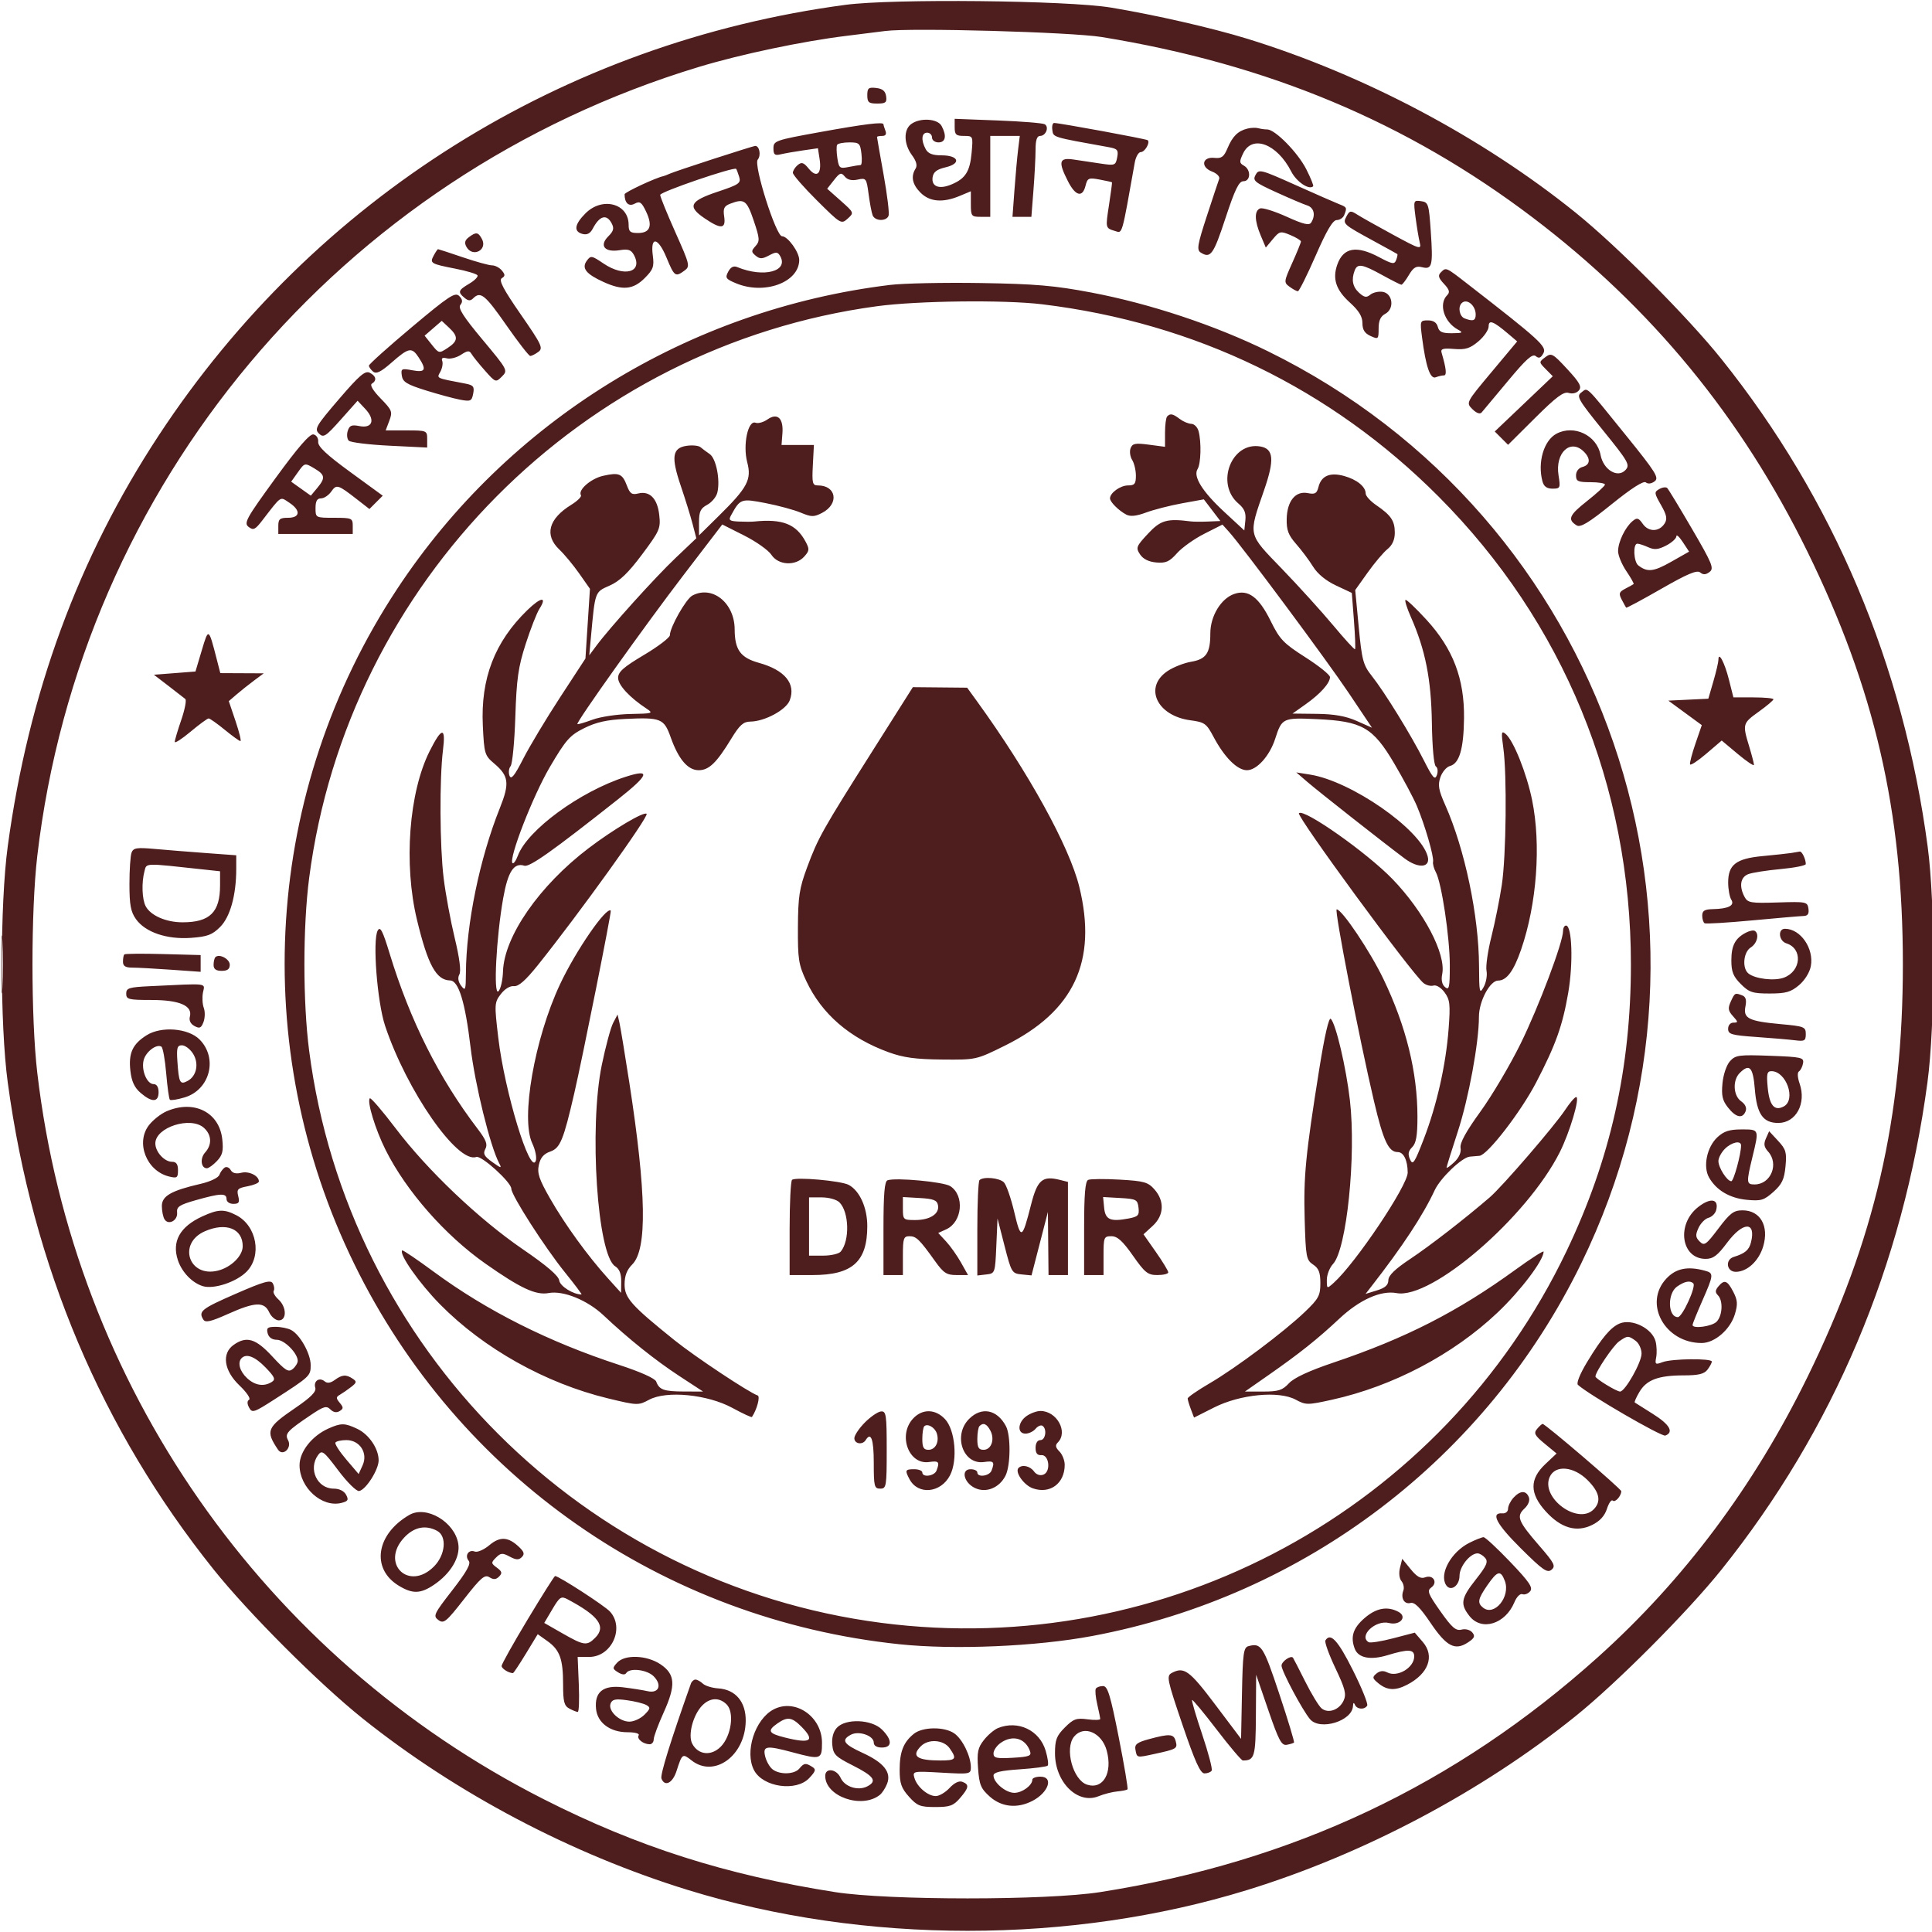 <svg xmlns="http://www.w3.org/2000/svg" width="597" height="597" viewBox="0 0 597 597" version="1.1">
	<path d="M 261.293 1.491 C 173.967 13.124, 97.228 61.235, 49.045 134.558 C 24.191 172.380, 8.781 214.313, 2.395 261.500 C -0.036 279.466, -0.036 316.534, 2.395 334.500 C 10.076 391.259, 31.427 441.756, 66.027 485 C 76.793 498.455, 98.545 520.207, 112 530.973 C 140.950 554.137, 176.598 572.937, 212.603 584.029 C 267.151 600.834, 330.849 600.834, 385.397 584.029 C 421.451 572.922, 457.916 553.611, 486.881 530.287 C 499.694 519.969, 521.582 497.987, 531.973 485 C 566.581 441.747, 588.005 391.063, 595.589 334.500 C 597.986 316.621, 598.027 279.358, 595.669 261.666 C 588.163 205.354, 566.534 154.195, 531.973 111 C 521.582 98.013, 499.694 76.031, 486.881 65.713 C 457.916 42.389, 421.451 23.078, 385.397 11.971 C 374.579 8.638, 356.906 4.596, 343.312 2.345 C 329.829 0.113, 275.856 -0.449, 261.293 1.491 M 273.500 9.582 C 271.850 9.803, 266.450 10.479, 261.500 11.085 C 248.030 12.734, 228.927 16.757, 216 20.668 C 105.062 54.231, 24.938 149.787, 11.515 264.535 C 9.541 281.410, 9.541 314.590, 11.515 331.465 C 22.798 427.921, 81.425 512.026, 168.009 555.968 C 196.930 570.646, 224.296 579.373, 258 584.666 C 274.535 587.263, 323.465 587.263, 340 584.666 C 399.525 575.317, 449.758 551.602, 493.764 512.073 C 520.339 488.201, 541.959 459.298, 558.523 425.500 C 579.273 383.157, 588 345.410, 588 298 C 588 250.590, 579.273 212.843, 558.523 170.500 C 538.118 128.863, 510.284 95.008, 473.594 67.199 C 434.785 37.783, 391.868 19.809, 340.479 11.447 C 331.005 9.906, 281.396 8.524, 273.500 9.582 M 268 29.434 C 268 31.631, 268.441 32, 271.070 32 C 273.681 32, 274.091 31.664, 273.820 29.750 C 273.591 28.139, 272.719 27.410, 270.750 27.184 C 268.382 26.911, 268 27.224, 268 29.434 M 281.566 38.328 C 279.161 40.087, 279.261 44.510, 281.785 47.923 C 283.149 49.768, 283.525 51.140, 282.925 52.087 C 281.394 54.506, 281.904 56.995, 284.455 59.545 C 287.291 62.382, 291.343 62.719, 296.532 60.551 L 300 59.102 300 63.051 C 300 66.772, 300.173 67, 303 67 L 306 67 306 54.500 L 306 42 310.561 42 L 315.123 42 314.600 46.250 C 314.312 48.587, 313.803 54.212, 313.470 58.750 L 312.863 67 315.783 67 L 318.704 67 319.346 58.750 C 319.699 54.212, 319.991 48.587, 319.994 46.250 C 319.998 43.287, 320.422 42, 321.393 42 C 323.166 42, 324.260 39.279, 322.840 38.401 C 322.249 38.036, 315.744 37.508, 308.383 37.227 L 295 36.716 295 39.358 C 295 41.597, 295.436 42, 297.853 42 C 300.689 42, 300.703 42.032, 300.231 47.250 C 299.705 53.044, 298.309 55.215, 293.946 57.023 C 290.178 58.583, 287.767 57.649, 288.180 54.788 C 288.415 53.155, 289.476 52.337, 292.186 51.699 C 297.140 50.533, 296.279 48, 290.928 48 C 288.138 48, 286.784 47.465, 286.035 46.066 C 284.549 43.290, 284.760 41, 286.500 41 C 287.325 41, 288 41.675, 288 42.500 C 288 43.333, 288.889 44, 290 44 C 292.204 44, 292.591 41.972, 290.965 38.934 C 289.737 36.641, 284.349 36.293, 281.566 38.328 M 253.250 40.840 C 239.594 43.312, 239 43.519, 239 45.818 C 239 47.798, 239.393 48.123, 241.250 47.680 C 242.488 47.385, 245.580 46.844, 248.123 46.477 L 252.745 45.811 253.265 49.156 C 253.975 53.719, 252.381 55.140, 249.923 52.132 C 248.334 50.187, 247.722 49.986, 246.494 51.005 C 245.672 51.687, 245 52.764, 245 53.397 C 245 54.031, 248.358 57.886, 252.463 61.963 C 259.787 69.238, 259.964 69.343, 261.940 67.554 C 263.941 65.744, 263.926 65.706, 259.779 62.026 L 255.603 58.320 257.687 55.670 C 259.521 53.339, 259.925 53.205, 261.045 54.555 C 261.892 55.575, 263.225 55.890, 265.024 55.495 C 267.627 54.923, 267.755 55.092, 268.401 59.962 C 268.770 62.747, 269.329 65.694, 269.643 66.512 C 270.352 68.360, 273.882 68.472, 274.574 66.668 C 274.855 65.936, 274.166 60.232, 273.042 53.993 C 271.919 47.755, 271 42.504, 271 42.325 C 271 42.146, 271.723 42, 272.607 42 C 273.662 42, 274.005 41.456, 273.607 40.418 C 273.273 39.548, 273 38.648, 273 38.418 C 273 37.598, 267.297 38.297, 253.250 40.840 M 325.180 40.195 C 325.511 42.464, 325.001 42.309, 342.608 45.478 C 345.321 45.966, 345.652 46.367, 345.219 48.636 C 344.745 51.113, 344.509 51.202, 340.111 50.545 C 337.575 50.166, 333.813 49.604, 331.750 49.296 C 327.257 48.626, 326.916 49.955, 330.020 56.040 C 332.349 60.604, 334.497 61.142, 335.436 57.397 C 336.037 55.004, 336.389 54.850, 339.795 55.486 C 341.833 55.867, 343.553 56.251, 343.618 56.339 C 343.683 56.428, 343.271 59.538, 342.703 63.251 C 341.577 70.601, 341.544 70.458, 344.618 71.401 C 346.871 72.093, 346.578 73.122, 350.645 50.250 C 350.963 48.462, 351.799 47, 352.504 47 C 353.745 47, 355.443 44.110, 354.662 43.328 C 354.281 42.948, 327.418 38, 325.732 38 C 325.253 38, 325.005 38.988, 325.180 40.195 M 385.500 39.726 C 382.548 40.448, 380.855 42.107, 379.318 45.784 C 378.189 48.484, 377.468 49.017, 375.258 48.784 C 371.458 48.383, 370.898 51.631, 374.529 53.011 C 376 53.570, 376.994 54.584, 376.739 55.264 C 376.484 55.944, 374.760 61.135, 372.908 66.800 C 370.022 75.630, 369.753 77.232, 371.021 78.034 C 374.062 79.957, 374.956 78.723, 378.650 67.500 C 381.596 58.550, 382.830 56, 384.217 56 C 386.485 56, 386.604 52.437, 384.378 51.191 C 382.950 50.392, 382.921 49.936, 384.135 47.392 C 386.936 41.522, 394.623 44.421, 398.999 52.997 C 400.621 56.177, 404.526 58.807, 405.774 57.560 C 405.972 57.361, 405.014 54.988, 403.645 52.286 C 401.045 47.156, 394.017 40, 391.579 40 C 390.800 40, 389.564 39.828, 388.832 39.619 C 388.099 39.409, 386.600 39.458, 385.500 39.726 M 258.678 44.750 C 258.436 45.163, 258.467 47.007, 258.747 48.849 C 259.221 51.965, 259.466 52.157, 262.253 51.599 C 263.901 51.270, 265.553 51, 265.924 51 C 266.295 51, 266.415 49.425, 266.190 47.500 C 265.814 44.282, 265.513 44, 262.450 44 C 260.617 44, 258.920 44.337, 258.678 44.750 M 220.500 49.092 C 213.900 51.231, 207.825 53.284, 207 53.654 C 206.175 54.024, 205.275 54.373, 205 54.429 C 202.634 54.908, 193 59.408, 193 60.034 C 193 62.719, 194.279 63.921, 196.099 62.947 C 197.712 62.084, 198.248 62.451, 199.641 65.374 C 201.739 69.773, 200.904 72, 197.156 72 C 194.713 72, 194.250 71.597, 194.250 69.467 C 194.250 62.868, 186.136 60.710, 180.923 65.923 C 177.507 69.339, 177.190 71.555, 180.013 72.293 C 181.399 72.656, 182.380 72.147, 183.163 70.660 C 185.268 66.660, 187.416 66.039, 188.988 68.977 C 189.832 70.554, 189.623 71.377, 187.956 73.044 C 185.087 75.913, 186.853 78.060, 191.465 77.312 C 194.138 76.878, 195.025 77.178, 195.900 78.812 C 198.755 84.147, 192.870 85.758, 186.449 81.401 C 182.843 78.954, 182.543 78.905, 181.326 80.569 C 179.647 82.865, 181.065 84.664, 186.500 87.137 C 192.385 89.813, 195.645 89.509, 199.202 85.952 C 201.835 83.319, 202.179 82.374, 201.729 79.019 C 200.909 72.904, 203.312 73.228, 205.948 79.588 C 208.380 85.457, 208.687 85.680, 211.494 83.628 C 213.294 82.312, 213.178 81.823, 208.685 71.759 C 206.108 65.985, 204 60.795, 204 60.224 C 204 59.279, 226.848 51.460, 227.480 52.188 C 227.630 52.360, 228.049 53.469, 228.413 54.654 C 229.009 56.596, 228.356 57.048, 221.787 59.237 C 213.153 62.115, 212.315 63.783, 217.673 67.424 C 222.818 70.920, 224.343 70.792, 223.774 66.914 C 223.400 64.363, 223.738 63.670, 225.726 62.914 C 229.991 61.293, 230.771 61.864, 232.903 68.177 C 234.775 73.723, 234.833 74.527, 233.469 76.034 C 232.109 77.537, 232.113 77.849, 233.509 79.007 C 234.787 80.068, 235.524 80.057, 237.599 78.947 C 239.731 77.806, 240.263 77.807, 240.973 78.956 C 243.965 83.798, 236.068 85.950, 227.827 82.538 C 226.687 82.066, 225.794 82.517, 225.026 83.952 C 224.017 85.838, 224.268 86.214, 227.417 87.530 C 236.187 91.194, 246.864 87.292, 246.968 80.385 C 247.005 77.953, 243.438 73, 241.650 73 C 239.790 73, 232.795 50.952, 234.140 49.331 C 235.267 47.974, 234.647 44.924, 233.281 45.102 C 232.852 45.158, 227.100 46.953, 220.500 49.092 M 387.968 54.060 C 387.025 55.821, 387.662 56.352, 394.385 59.416 C 398.490 61.287, 402.782 63.114, 403.924 63.476 C 406.049 64.150, 406.600 66.506, 405.164 68.769 C 404.546 69.743, 402.783 69.323, 397.564 66.956 C 393.826 65.262, 390.145 64.114, 389.384 64.406 C 387.563 65.105, 387.632 68.192, 389.571 72.782 L 391.141 76.500 393.321 73.886 C 395.381 71.415, 395.678 71.347, 398.750 72.639 C 400.538 73.391, 402 74.286, 402 74.628 C 402 74.970, 400.789 77.949, 399.308 81.248 C 396.698 87.064, 396.674 87.288, 398.499 88.623 C 399.535 89.380, 400.687 90, 401.059 90 C 401.432 90, 403.900 85.050, 406.545 79 C 409.981 71.141, 411.843 68, 413.070 68 C 414.014 68, 415.059 67.288, 415.393 66.418 C 416.270 64.133, 416.224 64.038, 413.750 63.067 C 412.512 62.581, 406.441 59.916, 400.257 57.144 C 389.495 52.321, 388.969 52.189, 387.968 54.060 M 437.415 67.162 C 437.798 70.098, 438.379 73.586, 438.705 74.912 C 439.268 77.202, 438.845 77.079, 430.399 72.496 C 425.505 69.841, 420.520 67.037, 419.322 66.266 C 417.374 65.013, 417.032 65.072, 416.093 66.827 C 414.836 69.176, 414.958 69.288, 424.500 74.483 C 428.350 76.579, 431.623 78.388, 431.774 78.504 C 431.924 78.619, 431.768 79.441, 431.427 80.330 C 430.880 81.755, 430.258 81.654, 426.161 79.473 C 419.144 75.737, 415.076 76.474, 413.213 81.818 C 411.691 86.185, 412.841 89.624, 417.114 93.484 C 419.894 95.995, 421 97.804, 421 99.837 C 421 101.898, 421.687 102.992, 423.500 103.818 C 425.903 104.913, 426 104.824, 426 101.514 C 426 99.060, 426.592 97.753, 428.060 96.968 C 430.980 95.405, 430.371 90.623, 427.195 90.173 C 425.927 89.994, 424.231 90.393, 423.426 91.061 C 422.255 92.033, 421.567 91.918, 419.981 90.483 C 417.964 88.657, 417.518 86.420, 418.607 83.582 C 419.465 81.346, 420.934 81.588, 427.090 84.982 C 430.066 86.622, 432.740 87.972, 433.034 87.982 C 433.328 87.992, 434.367 86.648, 435.343 84.996 C 436.742 82.628, 437.607 82.114, 439.424 82.570 C 442.547 83.354, 442.848 82.120, 442.118 71.500 C 441.533 62.977, 441.373 62.482, 439.110 62.162 C 436.774 61.832, 436.735 61.947, 437.415 67.162 M 144.844 73.324 C 143.639 74.240, 143.448 75.050, 144.143 76.292 C 146.036 79.673, 150.746 77.262, 148.918 73.847 C 147.765 71.693, 147.100 71.607, 144.844 73.324 M 134.032 78.939 C 132.747 81.342, 133.034 81.516, 140.774 83.037 C 144.225 83.715, 147.271 84.629, 147.542 85.068 C 147.813 85.507, 146.677 86.668, 145.018 87.649 C 141.578 89.680, 141.388 90.247, 143.542 92.035 C 144.711 93.005, 145.366 93.034, 146.242 92.158 C 148.481 89.919, 149.910 91.084, 156.474 100.500 C 160.117 105.725, 163.440 110, 163.858 110 C 164.276 110, 165.394 109.433, 166.342 108.739 C 167.911 107.592, 167.423 106.551, 160.898 97.132 C 155.506 89.348, 154.057 86.583, 155.051 85.969 C 156.139 85.296, 156.141 84.875, 155.063 83.576 C 154.344 82.709, 152.989 82, 152.053 82 C 151.116 82, 147.043 80.875, 143 79.500 C 138.957 78.125, 135.519 77, 135.360 77 C 135.201 77, 134.603 77.873, 134.032 78.939 M 445.207 84.193 C 444.283 85.117, 444.505 85.909, 446.194 87.706 C 447.876 89.496, 448.102 90.298, 447.187 91.213 C 444.469 93.931, 446.203 99.495, 450.500 101.845 C 452.239 102.796, 451.998 102.943, 448.656 102.970 C 445.639 102.993, 444.700 102.570, 444.290 101 C 443.942 99.670, 442.926 99, 441.255 99 C 438.805 99, 438.759 99.130, 439.420 104.250 C 440.586 113.282, 441.940 117.237, 443.643 116.584 C 444.479 116.263, 445.626 116, 446.190 116 C 447.119 116, 446.900 113.886, 445.462 108.994 C 445.106 107.782, 445.863 107.554, 449.330 107.830 C 452.842 108.109, 454.231 107.677, 456.821 105.498 C 458.569 104.026, 460 101.946, 460 100.876 C 460 98.672, 461.451 99.228, 466.158 103.237 L 468.816 105.500 460.901 114.965 C 452.992 124.424, 452.988 124.432, 454.982 126.426 C 456.214 127.658, 457.302 128.054, 457.825 127.461 C 458.291 126.932, 461.952 122.554, 465.960 117.731 C 471.591 110.955, 473.545 109.208, 474.554 110.045 C 475.536 110.859, 476.125 110.635, 476.924 109.143 C 478.027 107.081, 475.849 105.093, 453.438 87.704 C 446.682 82.462, 446.862 82.538, 445.207 84.193 M 275 88.046 C 212.737 95.644, 156.986 130.041, 122.716 182 C 81.672 244.231, 76.630 323.360, 109.433 390.500 C 141.589 456.319, 204.804 500.431, 277.935 508.082 C 294.934 509.861, 320.205 508.781, 337.500 505.536 C 403.316 493.187, 459.157 450.663, 488.562 390.500 C 539.679 285.911, 496.406 159.877, 391.743 108.514 C 375.403 100.495, 355.412 93.849, 337.276 90.405 C 325.873 88.241, 319.968 87.733, 303 87.460 C 291.725 87.279, 279.125 87.543, 275 88.046 M 127.223 101.113 C 119.950 107.216, 114 112.557, 114 112.982 C 114 113.407, 114.583 114.239, 115.296 114.831 C 116.271 115.640, 117.693 114.939, 121.046 111.996 C 126.310 107.375, 127.247 107.202, 129.385 110.465 C 131.893 114.293, 131.453 115.176, 127.414 114.418 C 124.072 113.791, 123.850 113.905, 124.164 116.084 C 124.442 118.021, 125.712 118.801, 131.569 120.632 C 135.456 121.847, 140.234 123.141, 142.185 123.507 C 145.419 124.114, 145.777 123.948, 146.219 121.633 C 146.631 119.477, 146.274 119.012, 143.852 118.547 C 134.436 116.741, 134.940 116.981, 136.084 114.844 C 136.672 113.744, 136.928 112.255, 136.652 111.535 C 136.311 110.648, 136.769 110.388, 138.073 110.729 C 139.131 111.006, 141.102 110.508, 142.452 109.623 C 144.487 108.290, 145.045 108.247, 145.704 109.374 C 146.142 110.122, 148.002 112.430, 149.838 114.502 C 153.128 118.216, 153.202 118.242, 155.095 116.350 C 156.987 114.458, 156.903 114.298, 149.110 104.965 C 143.138 97.813, 141.466 95.182, 142.267 94.200 C 143.033 93.261, 142.927 92.499, 141.887 91.459 C 140.632 90.204, 138.736 91.452, 127.223 101.113 M 271 94.623 C 179.891 106.920, 107.377 179.933, 95.530 271.301 C 93.574 286.392, 93.574 309.608, 95.530 324.699 C 107.445 416.593, 180.407 489.555, 272.301 501.470 C 360.361 512.888, 445.836 466.526, 484.065 386.609 C 497.621 358.269, 503.961 330.035, 503.961 298 C 503.961 242.907, 483.085 192.133, 444.525 153.440 C 411.278 120.078, 369.382 99.758, 322.026 94.026 C 310.309 92.607, 283.619 92.920, 271 94.623 M 451.667 93.667 C 450.431 94.903, 450.988 97.781, 452.582 98.393 C 455.175 99.388, 456 99.100, 456 97.200 C 456 94.358, 453.232 92.101, 451.667 93.667 M 133.853 101.437 L 131.207 103.726 133.422 106.505 C 135.606 109.243, 135.677 109.258, 138.319 107.527 C 141.588 105.384, 141.684 103.987, 138.750 101.248 L 136.500 99.148 133.853 101.437 M 477.500 110.377 C 475.507 111.879, 475.507 111.892, 477.661 114.076 L 479.822 116.267 470.856 124.800 L 461.889 133.333 463.947 135.392 L 466.006 137.450 474.381 129.119 C 480.916 122.617, 483.190 120.926, 484.736 121.416 C 485.908 121.788, 487.198 121.467, 487.893 120.629 C 488.838 119.490, 488.132 118.202, 484.284 114.042 C 479.804 109.198, 479.373 108.966, 477.500 110.377 M 104.731 123.342 C 97.683 131.553, 97.108 132.535, 98.534 133.946 C 99.958 135.354, 100.593 134.953, 105.303 129.665 L 110.500 123.829 112.877 126.364 C 116.055 129.753, 115.112 132.472, 111.041 131.658 C 108.673 131.185, 107.986 131.468, 107.457 133.137 C 107.096 134.272, 107.240 135.640, 107.777 136.177 C 108.313 136.713, 113.983 137.410, 120.376 137.725 L 132 138.297 132 135.649 C 132 133.059, 131.857 133, 125.587 133 L 119.174 133 120.302 130.012 C 121.349 127.236, 121.159 126.747, 117.624 123.127 C 115.262 120.708, 114.232 118.974, 114.909 118.556 C 116.510 117.567, 116.241 116.193, 114.250 115.182 C 112.824 114.458, 111.063 115.968, 104.731 123.342 M 488.642 121.273 C 487.047 122.439, 487.645 123.483, 495.377 133.024 C 503.179 142.653, 503.737 143.633, 502.309 145.211 C 499.905 147.867, 495.447 145.195, 494.581 140.579 C 493.442 134.508, 486.385 131.118, 480.945 134.030 C 477.041 136.119, 475.058 142.884, 476.630 148.750 C 477.053 150.326, 477.986 151, 479.744 151 C 482.127 151, 482.222 150.789, 481.596 146.873 C 480.482 139.906, 485.285 135.428, 489.429 139.571 C 491.577 141.720, 491.401 143.662, 489 144.290 C 487.803 144.603, 487 145.654, 487 146.906 C 487 148.721, 487.600 149, 491.500 149 C 493.975 149, 495.975 149.338, 495.944 149.750 C 495.913 150.162, 493.415 152.453, 490.391 154.840 C 484.871 159.198, 484.300 160.525, 487.166 162.333 C 488.362 163.087, 490.841 161.592, 498.102 155.736 C 504.189 150.828, 507.874 148.481, 508.578 149.065 C 509.240 149.614, 510.300 149.485, 511.293 148.733 C 512.730 147.646, 511.680 145.965, 502.404 134.500 C 489.511 118.565, 490.736 119.742, 488.642 121.273 M 237.135 129.618 C 235.910 130.476, 234.265 130.932, 233.481 130.631 C 231.131 129.729, 229.489 137.496, 230.899 142.846 C 232.310 148.203, 231.013 150.641, 222.056 159.469 L 216 165.437 216 161.388 C 216 158.080, 216.463 157.090, 218.527 155.986 C 219.917 155.242, 221.322 153.564, 221.651 152.256 C 222.617 148.406, 221.303 141.687, 219.316 140.319 C 218.317 139.631, 217.026 138.668, 216.447 138.178 C 215.867 137.689, 213.950 137.500, 212.187 137.759 C 207.731 138.413, 207.322 141.176, 210.359 150.116 C 211.738 154.177, 213.384 159.486, 214.016 161.913 L 215.165 166.325 208.756 172.413 C 202.431 178.420, 188.424 193.950, 184.238 199.596 L 182.085 202.500 182.589 197 C 183.909 182.607, 183.772 182.988, 188.382 180.949 C 191.503 179.569, 194.137 177.039, 198.412 171.315 C 203.869 164.008, 204.180 163.290, 203.706 159.087 C 203.135 154.017, 200.742 151.600, 197.177 152.493 C 195.271 152.970, 194.650 152.534, 193.718 150.064 C 192.316 146.351, 191.280 145.922, 186.371 147.029 C 182.573 147.885, 178.524 151.421, 179.512 153.019 C 179.787 153.464, 178.434 154.805, 176.505 155.997 C 169.488 160.334, 168.153 165.358, 172.836 169.806 C 174.396 171.288, 177.163 174.625, 178.985 177.222 L 182.298 181.943 181.602 192.717 L 180.905 203.492 173.066 215.496 C 168.754 222.098, 163.626 230.641, 161.670 234.479 C 158.993 239.731, 157.948 241.027, 157.445 239.716 C 157.077 238.758, 157.228 237.418, 157.781 236.737 C 158.333 236.057, 158.990 229.200, 159.239 221.500 C 159.620 209.774, 160.139 206.119, 162.437 199 C 163.946 194.325, 165.851 189.448, 166.670 188.163 C 169.192 184.208, 167.175 184.424, 162.920 188.565 C 152.847 198.368, 148.500 209.666, 149.197 224.235 C 149.612 232.912, 149.772 233.448, 152.688 235.915 C 157.238 239.764, 157.527 242.026, 154.453 249.710 C 148.199 265.342, 144.053 285.544, 143.968 300.801 C 143.939 305.959, 143.801 306.321, 142.507 304.612 C 141.574 303.379, 141.382 302.155, 141.954 301.086 C 142.516 300.036, 141.996 295.995, 140.503 289.821 C 139.223 284.526, 137.687 276.212, 137.091 271.347 C 135.885 261.518, 135.779 240.622, 136.889 231.732 C 137.787 224.545, 136.511 224.653, 132.774 232.081 C 126.357 244.838, 124.688 266.986, 128.845 284.220 C 132.211 298.176, 134.785 302.882, 139.098 302.968 C 141.708 303.020, 143.749 309.679, 145.392 323.500 C 146.779 335.163, 151.455 354.169, 154.225 359.401 C 155.126 361.101, 154.904 361.068, 152.117 359.083 C 149.602 357.292, 149.189 356.514, 149.976 355.044 C 150.738 353.621, 150.224 352.270, 147.625 348.862 C 135.626 333.125, 126.733 315.417, 120.399 294.644 C 118.241 287.567, 117.501 286.141, 116.715 287.545 C 115.067 290.489, 116.558 309.669, 119.003 317 C 125.712 337.111, 141.378 359.634, 147.178 357.508 C 148.742 356.935, 158 365.328, 158 367.320 C 158 369.342, 168.338 385.460, 174.632 393.249 C 177.632 396.962, 179.909 400, 179.692 400 C 177.125 400, 173.063 397.453, 172.809 395.685 C 172.599 394.215, 168.990 391.121, 161.527 386.012 C 147.958 376.724, 132.098 361.641, 122.265 348.676 C 118.168 343.273, 114.574 339.093, 114.279 339.388 C 113.331 340.335, 115.995 349.047, 119.165 355.364 C 125.538 368.068, 137.497 381.683, 150 390.470 C 160.853 398.098, 165.588 400.300, 169.543 399.558 C 174.046 398.713, 181.519 401.752, 186.500 406.452 C 194.073 413.598, 202.517 420.361, 209.878 425.175 L 217.257 430 211.378 429.985 C 205.136 429.968, 203.706 429.457, 202.768 426.906 C 202.412 425.937, 197.927 423.922, 191.341 421.773 C 169.549 414.659, 150.434 405.057, 134.060 392.999 C 128.868 389.175, 124.469 386.197, 124.285 386.382 C 123.195 387.471, 129.568 396.553, 136 403.076 C 149.471 416.738, 168.590 427.442, 187.839 432.100 C 196.980 434.311, 197.250 434.320, 200.574 432.530 C 205.950 429.635, 218.641 430.879, 226.309 435.053 C 229.505 436.792, 232.226 438.054, 232.357 437.857 C 233.907 435.532, 234.979 431.493, 234.123 431.208 C 231.470 430.323, 214.779 419.242, 208.501 414.197 C 195.076 403.409, 193 401.091, 193 396.883 C 193 394.229, 193.710 392.381, 195.366 390.725 C 200.030 386.061, 199.751 368.683, 194.461 334.500 C 193.099 325.700, 191.725 317.375, 191.407 316 L 190.828 313.500 189.465 316.091 C 188.716 317.516, 187.137 323.366, 185.958 329.091 C 181.961 348.485, 184.577 387.845, 190.091 391.289 C 191.397 392.105, 191.987 393.589, 191.959 395.991 L 191.918 399.500 187.852 395.001 C 181.633 388.119, 174.583 378.396, 169.981 370.353 C 166.572 364.394, 165.946 362.521, 166.510 359.956 C 167 357.723, 168.014 356.542, 170.051 355.832 C 173.090 354.773, 174.111 352.298, 177.419 337.980 C 180.072 326.496, 189.028 281.694, 188.730 281.397 C 187.374 280.041, 177.908 293.785, 173.032 304.192 C 165.146 321.018, 160.851 345.669, 164.474 353.303 C 165.434 355.328, 165.920 357.766, 165.553 358.722 C 163.822 363.234, 155.938 337.348, 153.972 320.692 C 152.745 310.306, 152.775 309.780, 154.742 307.192 C 155.955 305.596, 157.609 304.590, 158.804 304.722 C 160.225 304.879, 162.409 302.961, 166.206 298.222 C 178.897 282.385, 200.570 252.237, 199.810 251.477 C 199.007 250.674, 189.489 256.313, 181.874 262.103 C 166.674 273.660, 155.773 289.354, 155.430 300.174 C 155.343 302.898, 154.704 305.661, 154.009 306.314 C 152.408 307.817, 153.349 289.566, 155.493 277.518 C 156.953 269.315, 158.800 266.484, 162.024 267.508 C 163.640 268.020, 170.703 263.013, 190.962 246.994 C 200.625 239.353, 201.245 237.470, 193.242 240.062 C 179.164 244.623, 163.014 256.453, 160.030 264.389 C 159.433 265.977, 158.685 267.018, 158.369 266.702 C 157.089 265.423, 164.681 245.896, 169.916 237 C 174.861 228.597, 176.084 227.212, 180.503 225.008 C 184.196 223.167, 187.525 222.421, 193.259 222.152 C 204.215 221.637, 205.187 222.030, 207.238 227.806 C 209.656 234.616, 212.531 238, 215.898 238 C 219.073 238, 221.433 235.717, 225.977 228.250 C 228.533 224.049, 229.704 222.996, 231.836 222.978 C 236.277 222.941, 242.908 219.373, 244.033 216.413 C 245.990 211.267, 242.524 207.047, 234.515 204.825 C 228.810 203.242, 227.038 200.795, 227.015 194.473 C 226.985 186.268, 220.070 180.751, 213.933 184.036 C 211.958 185.093, 207 193.846, 207 196.276 C 207 197.014, 203.400 199.760, 199 202.377 C 192.653 206.153, 191 207.617, 191 209.464 C 191 211.692, 194.565 215.541, 199.831 219 C 201.976 220.409, 201.671 220.508, 194.807 220.627 C 190.788 220.696, 185.517 221.489, 183.094 222.387 C 180.671 223.286, 178.566 223.899, 178.417 223.750 C 177.926 223.259, 199.267 193.306, 211.343 177.535 L 223.187 162.069 229.934 165.467 C 233.645 167.336, 237.438 170.020, 238.364 171.432 C 240.496 174.686, 245.805 174.978, 248.509 171.990 C 250.116 170.214, 250.167 169.681, 248.950 167.406 C 246.010 161.913, 241.771 160.253, 233 161.160 C 232.175 161.245, 230.022 161.244, 228.215 161.158 C 225.405 161.023, 225.069 160.747, 225.892 159.250 C 228.738 154.072, 228.972 153.989, 236.589 155.465 C 240.488 156.220, 245.362 157.542, 247.421 158.403 C 250.738 159.789, 251.488 159.799, 254.011 158.494 C 259.364 155.726, 258.502 150, 252.733 150 C 251.054 150, 250.885 149.320, 251.175 143.750 L 251.500 137.500 246.500 137.500 L 241.500 137.500 241.775 133.894 C 242.132 129.217, 240.221 127.456, 237.135 129.618 M 360.667 128.667 C 360.300 129.033, 360 131.299, 360 133.701 L 360 138.069 355.017 137.408 C 350.810 136.850, 349.929 137.021, 349.359 138.506 C 348.988 139.473, 349.205 141.099, 349.842 142.119 C 350.479 143.139, 351 145.329, 351 146.986 C 351 149.511, 350.606 150, 348.571 150 C 346.197 150, 343 152.295, 343 154 C 343 155.099, 345.629 157.731, 347.988 158.994 C 349.278 159.684, 351.105 159.498, 354.160 158.366 C 356.547 157.481, 361.536 156.204, 365.246 155.529 L 371.992 154.301 374.547 157.650 L 377.102 161 373.301 161.158 C 371.210 161.244, 368.825 161.228, 368 161.123 C 360.573 160.170, 358.652 160.720, 354.736 164.917 C 351.097 168.819, 350.927 169.259, 352.278 171.304 C 353.229 172.744, 354.959 173.606, 357.306 173.807 C 360.266 174.061, 361.368 173.568, 363.692 170.951 C 365.236 169.212, 369.030 166.508, 372.123 164.944 L 377.745 162.100 379.732 164.300 C 383.919 168.935, 409.968 203.993, 416.797 214.184 L 423.956 224.868 419.228 222.772 C 415.881 221.287, 412.295 220.649, 406.948 220.587 L 399.396 220.500 403.448 217.627 C 408.004 214.398, 410.945 211.120, 410.978 209.237 C 410.990 208.542, 407.576 205.789, 403.392 203.120 C 396.595 198.784, 395.448 197.586, 392.642 191.883 C 388.991 184.467, 385.681 182.023, 381.349 183.546 C 377.270 184.981, 374 190.394, 374 195.714 C 374 201.835, 372.733 203.700, 368.036 204.494 C 365.842 204.865, 362.574 206.157, 360.773 207.366 C 353.353 212.349, 357.470 221.197, 367.849 222.574 C 372.243 223.157, 372.798 223.556, 374.998 227.703 C 378.360 234.040, 382.326 238, 385.312 238 C 388.367 238, 392.335 233.581, 394.044 228.275 C 396.108 221.869, 396.389 221.737, 406.962 222.220 C 420.912 222.856, 424.244 224.765, 430.802 235.880 C 433.599 240.621, 436.748 246.525, 437.801 249 C 440.259 254.782, 443.145 264.706, 442.827 266.281 C 442.691 266.951, 443.075 268.400, 443.680 269.500 C 445.455 272.728, 448 289.692, 448 298.299 C 448 305.146, 447.798 306.078, 446.542 305.035 C 445.596 304.249, 445.283 302.834, 445.651 300.997 C 446.883 294.835, 440.060 281.789, 430.314 271.671 C 422.482 263.541, 402.913 249.754, 401.380 251.287 C 400.521 252.146, 436.148 300.725, 439.858 303.755 C 440.704 304.445, 442.094 304.801, 442.948 304.547 C 443.838 304.282, 445.306 305.185, 446.391 306.667 C 448.039 308.919, 448.199 310.356, 447.634 317.875 C 446.794 329.059, 443.982 341.517, 439.925 352.039 C 437.089 359.393, 436.559 360.178, 435.713 358.282 C 434.985 356.652, 435.149 355.708, 436.372 354.485 C 437.596 353.261, 438 350.933, 438 345.112 C 438 331.302, 434.493 317.100, 427.480 302.500 C 423.374 293.955, 414.676 281, 413.044 281 C 412.251 281, 420.020 320.949, 424.580 340.323 C 427.456 352.544, 429.071 356, 431.906 356 C 433.730 356, 434.958 358.522, 434.986 362.326 C 435.016 366.307, 418.895 390.339, 412.126 396.405 C 410.010 398.301, 410 398.297, 410 395.469 C 410 393.907, 410.865 391.700, 411.923 390.564 C 416.126 386.052, 419.101 357.170, 417.131 340 C 415.978 329.944, 412.802 316.402, 411.228 314.828 C 410.641 314.241, 409.309 320.020, 407.684 330.194 C 403.426 356.863, 402.780 363.482, 403.149 376.684 C 403.477 388.415, 403.651 389.356, 405.750 390.750 C 407.500 391.912, 408 393.195, 408 396.525 C 408 400.327, 407.468 401.315, 403.250 405.356 C 396.745 411.588, 381.914 422.708, 373.750 427.474 C 370.038 429.642, 367 431.743, 367 432.143 C 367 432.543, 367.443 434.034, 367.984 435.457 L 368.968 438.045 375.168 434.915 C 383.229 430.846, 395.167 429.698, 400.357 432.493 C 403.521 434.197, 404.015 434.198, 411.583 432.527 C 430.394 428.373, 449.055 418.555, 462.715 405.624 C 469.870 398.852, 476.956 389.490, 476.991 386.764 C 476.996 386.359, 473.062 388.884, 468.250 392.377 C 450.377 405.346, 434.319 413.539, 412.082 421.034 C 404.513 423.585, 399.864 425.745, 398.292 427.441 C 396.289 429.601, 395.043 430, 390.303 430 L 384.686 430 392.093 424.828 C 401.581 418.204, 407.185 413.738, 413.833 407.504 C 420.109 401.619, 426.709 398.667, 431.556 399.576 C 442.352 401.602, 471.813 376.180, 481.957 356.085 C 485.050 349.958, 488.309 339, 487.038 339 C 486.613 339, 485.074 340.800, 483.618 343 C 480.335 347.962, 464.239 366.626, 460.362 369.967 C 452.656 376.608, 441.823 385.001, 435.763 389.026 C 431.058 392.150, 429.022 394.128, 429.013 395.582 C 429.004 397.088, 428.026 397.963, 425.480 398.745 L 421.961 399.825 423.730 397.553 C 433.420 385.115, 439.703 375.573, 443.333 367.778 C 445.098 363.991, 451.781 357.601, 454.179 357.410 C 454.906 357.352, 456.251 357.236, 457.169 357.152 C 459.647 356.926, 469.949 343.592, 474.690 334.474 C 480.727 322.864, 482.831 316.978, 484.592 306.778 C 486.170 297.633, 485.784 286, 483.902 286 C 483.406 286, 483 286.742, 483 287.648 C 483 291.155, 475.505 311.058, 469.875 322.500 C 466.628 329.100, 461.039 338.550, 457.454 343.500 C 452.977 349.683, 451.058 353.192, 451.323 354.713 C 451.566 356.107, 450.838 357.743, 449.354 359.137 C 448.059 360.353, 447 361.102, 447 360.802 C 447 360.501, 448.548 355.528, 450.441 349.751 C 453.820 339.435, 457 322.189, 457 314.179 C 457 309.407, 460.406 303, 462.944 303 C 465.557 303, 467.751 300.037, 470.027 293.430 C 474.902 279.284, 476.245 261.009, 473.425 247.208 C 471.733 238.932, 467.677 228.807, 465.245 226.788 C 463.935 225.702, 463.846 226.227, 464.523 231.024 C 465.698 239.354, 465.425 264.501, 464.062 273.500 C 463.395 277.900, 461.948 285.090, 460.845 289.478 C 459.743 293.866, 459.067 298.591, 459.343 299.978 C 459.619 301.365, 459.221 303.625, 458.458 305 C 457.191 307.283, 457.067 306.720, 457.031 298.500 C 456.963 282.996, 452.640 262.393, 446.601 248.800 C 444.511 244.094, 444.249 242.585, 445.098 240.150 C 445.663 238.528, 446.992 236.974, 448.051 236.697 C 450.945 235.940, 452.274 231.440, 452.392 222 C 452.544 209.763, 449.016 200.489, 440.793 191.516 C 437.468 187.887, 434.542 185.124, 434.291 185.376 C 434.039 185.628, 434.792 188.002, 435.964 190.652 C 440.441 200.773, 442.253 209.892, 442.458 223.334 C 442.573 230.878, 443.081 236.442, 443.690 236.834 C 444.264 237.203, 444.406 238.393, 444.009 239.500 C 443.413 241.159, 442.732 240.396, 440.020 235.031 C 436.002 227.082, 427.865 213.879, 423.892 208.864 C 421.227 205.499, 420.832 204.018, 419.853 193.730 L 418.769 182.327 422.625 176.913 C 424.745 173.936, 427.497 170.680, 428.740 169.677 C 430.246 168.463, 431 166.774, 431 164.619 C 431 160.932, 429.860 159.240, 425.250 156.087 C 423.462 154.864, 422 153.252, 422 152.503 C 422 150.383, 419.276 148.170, 415.324 147.079 C 410.961 145.874, 408.282 147.028, 407.415 150.484 C 406.911 152.492, 406.343 152.819, 404.130 152.376 C 400.335 151.617, 397.718 154.803, 397.596 160.332 C 397.519 163.815, 398.098 165.347, 400.547 168.137 C 402.223 170.046, 404.570 173.187, 405.763 175.117 C 407.131 177.330, 409.740 179.473, 412.827 180.919 L 417.721 183.211 418.378 191.755 C 418.739 196.454, 418.890 200.444, 418.713 200.621 C 418.536 200.798, 415.491 197.468, 411.948 193.221 C 408.404 188.975, 401.288 181.128, 396.135 175.784 C 385.447 164.702, 385.680 165.748, 390.663 151.310 C 393.853 142.068, 393.559 138.699, 389.500 137.973 C 380.541 136.371, 375.470 149.475, 382.680 155.597 C 384.525 157.164, 385.067 158.481, 384.825 160.803 L 384.500 163.911 378.335 158.206 C 371.532 151.909, 368.611 147.228, 370.058 144.941 C 371.094 143.304, 371.272 136.617, 370.370 133.250 C 370.038 132.012, 369.032 130.986, 368.133 130.968 C 367.235 130.951, 365.626 130.276, 364.559 129.468 C 362.403 127.838, 361.651 127.683, 360.667 128.667 M 85.174 147.699 C 76.079 160.182, 75.279 161.625, 76.809 162.808 C 78.275 163.941, 78.833 163.684, 81 160.879 C 87.125 152.950, 86.441 153.404, 89.371 155.323 C 92.982 157.690, 92.799 160, 89 160 C 86.467 160, 86 160.389, 86 162.500 L 86 165 97.500 165 L 109 165 109 162.500 C 109 160.123, 108.717 160, 103.250 160 C 97.528 160, 97.500 159.986, 97.500 157 C 97.500 154.848, 97.979 154, 99.193 154 C 100.125 154, 101.551 153.051, 102.363 151.892 C 103.987 149.573, 104.392 149.696, 110.327 154.313 L 114.154 157.290 116.212 155.232 L 118.270 153.174 108.207 145.837 C 100.911 140.517, 98.193 137.961, 98.322 136.541 C 98.423 135.433, 97.790 134.433, 96.865 134.240 C 95.739 134.004, 92.098 138.196, 85.174 147.699 M 92.063 145.911 L 89.974 148.845 93.009 151.006 L 96.044 153.167 97.989 150.834 C 100.630 147.665, 100.489 146.720, 97.076 144.704 C 94.173 142.989, 94.138 142.997, 92.063 145.911 M 512.749 151.113 C 511.109 152.038, 511.141 152.349, 513.249 156.028 C 515.015 159.109, 515.262 160.337, 514.398 161.728 C 512.748 164.380, 509.438 164.463, 507.641 161.898 C 506.313 160.001, 505.856 159.874, 504.478 161.018 C 502.200 162.909, 500 167.474, 500 170.311 C 500 171.636, 501.147 174.411, 502.549 176.478 C 503.952 178.544, 504.964 180.346, 504.799 180.482 C 504.635 180.618, 503.482 181.259, 502.237 181.907 C 500.290 182.920, 500.134 183.391, 501.123 185.292 C 501.754 186.506, 502.371 187.624, 502.493 187.775 C 502.616 187.926, 507.518 185.294, 513.387 181.926 C 521.413 177.321, 524.381 176.071, 525.361 176.885 C 526.303 177.667, 527.109 177.625, 528.272 176.733 C 529.701 175.637, 529.101 174.164, 522.878 163.500 C 519.027 156.900, 515.567 151.191, 515.188 150.812 C 514.810 150.434, 513.712 150.569, 512.749 151.113 M 518.007 165.724 C 518.003 166.398, 516.588 167.679, 514.861 168.572 C 512.405 169.842, 511.200 169.956, 509.314 169.097 C 507.990 168.494, 506.477 168, 505.953 168 C 504.547 168, 504.794 173.596, 506.250 174.722 C 509.045 176.885, 510.963 176.679, 516.324 173.641 L 521.940 170.458 519.977 167.479 C 518.897 165.841, 518.010 165.051, 518.007 165.724 M 62.338 201 L 60.400 207.500 53.979 208 L 47.557 208.500 52.029 211.928 C 54.488 213.813, 56.843 215.641, 57.261 215.989 C 57.680 216.337, 57.117 219.253, 56.011 222.468 C 54.905 225.683, 54 228.735, 54 229.250 C 54 229.765, 56.200 228.344, 58.889 226.093 C 61.578 223.842, 64.089 222, 64.470 222 C 64.852 222, 67.085 223.575, 69.435 225.500 C 71.784 227.425, 73.968 229, 74.287 229 C 74.607 229, 73.931 226.222, 72.784 222.827 L 70.700 216.655 73.118 214.577 C 74.448 213.435, 76.878 211.502, 78.518 210.282 L 81.500 208.063 74.789 208.032 L 68.077 208 66.985 203.750 C 64.454 193.905, 64.453 193.905, 62.338 201 M 531 203.896 C 531 204.609, 530.299 207.603, 529.442 210.550 L 527.885 215.908 521.708 216.204 L 515.531 216.500 520.699 220.286 L 525.867 224.073 523.918 229.739 C 522.846 232.855, 522.088 235.757, 522.234 236.188 C 522.380 236.618, 524.642 235.138, 527.259 232.899 L 532.018 228.829 537.009 233.008 C 539.754 235.306, 541.995 236.807, 541.989 236.343 C 541.983 235.879, 541.308 233.291, 540.489 230.591 C 538.406 223.725, 538.468 223.506, 543.500 219.893 C 545.975 218.115, 548.001 216.400, 548.002 216.080 C 548.003 215.761, 545.221 215.500, 541.819 215.500 L 535.635 215.500 534.247 210 C 532.912 204.709, 531 201.115, 531 203.896 M 269.689 231.921 C 254.072 256.604, 252.806 258.857, 249.410 268 C 247.010 274.462, 246.616 277.022, 246.562 286.500 C 246.506 296.369, 246.771 298.078, 249.135 303.120 C 253.917 313.317, 262.497 320.745, 274.581 325.148 C 279.145 326.811, 282.921 327.327, 291.075 327.402 C 301.649 327.500, 301.652 327.499, 310.575 323.079 C 331.880 312.524, 339.138 297.006, 333.510 274.042 C 330.467 261.622, 317.834 238.701, 301.940 216.759 L 298.856 212.500 290.466 212.421 L 282.076 212.342 269.689 231.921 M 404.029 241.662 C 407.556 244.698, 427.582 260.455, 434.043 265.277 C 438.385 268.518, 442.146 268.128, 441.140 264.542 C 438.785 256.144, 417.519 241.386, 404.854 239.361 L 400.559 238.674 404.029 241.662 M 40.657 263.453 C 40.295 264.394, 40 268.770, 40 273.177 C 40 279.605, 40.398 281.751, 42.013 284.018 C 44.905 288.080, 51.558 290.345, 59.014 289.805 C 64.089 289.438, 65.582 288.880, 68.027 286.433 C 71.133 283.325, 73 276.596, 73 268.507 L 73 264.287 63.750 263.608 C 58.663 263.234, 51.533 262.662, 47.907 262.335 C 42.267 261.828, 41.218 261.989, 40.657 263.453 M 553.500 263.583 C 552.400 263.753, 548.422 264.182, 544.661 264.536 C 536.439 265.308, 533.993 267.196, 534.015 272.750 C 534.024 274.813, 534.457 277.175, 534.979 278 C 536.117 279.801, 534.115 280.825, 529.250 280.930 C 526.724 280.984, 526 281.432, 526 282.941 C 526 284.009, 526.337 285.069, 526.750 285.297 C 527.163 285.525, 533.800 285.122, 541.500 284.402 C 549.200 283.681, 556.319 283.071, 557.320 283.046 C 558.618 283.013, 559.048 282.365, 558.820 280.786 C 558.513 278.661, 558.136 278.585, 549.328 278.867 C 540.993 279.134, 540.058 278.977, 539.078 277.146 C 537.321 273.862, 537.793 271.028, 540.250 270.106 C 541.487 269.642, 545.987 268.940, 550.250 268.546 C 554.513 268.152, 558 267.455, 558 266.996 C 558 265.493, 556.799 262.997, 556.143 263.136 C 555.789 263.211, 554.600 263.412, 553.500 263.583 M 44.652 269.168 C 43.701 272.720, 43.881 277.909, 45.030 280.055 C 46.567 282.928, 51.334 285, 56.403 285 C 64.854 285, 68 281.899, 68 273.568 L 68 269.230 62.750 268.659 C 44.379 266.657, 45.331 266.631, 44.652 269.168 M 0.397 298 C 0.397 305.975, 0.553 309.238, 0.743 305.250 C 0.932 301.262, 0.932 294.738, 0.743 290.750 C 0.553 286.762, 0.397 290.025, 0.397 298 M 539.479 288.207 C 536.165 289.952, 535 292.179, 535 296.768 C 535 300.282, 535.581 301.735, 537.923 304.077 C 540.504 306.658, 541.548 307, 546.846 307 C 551.825 307, 553.364 306.564, 555.889 304.440 C 557.669 302.942, 559.190 300.503, 559.554 298.561 C 560.580 293.092, 556.371 287, 551.566 287 C 549.277 287, 549.640 290.751, 552.001 291.500 C 557.100 293.119, 556.623 300.052, 551.273 302.086 C 548.336 303.203, 542.314 302.494, 540.250 300.788 C 538.266 299.148, 538.730 294.186, 541 292.768 C 542.989 291.526, 543.702 288.552, 542.229 287.641 C 541.804 287.379, 540.567 287.633, 539.479 288.207 M 38.413 294.917 C 38.186 295.146, 38 296.158, 38 297.167 C 38 298.515, 38.753 299, 40.846 299 C 42.412 299, 47.812 299.292, 52.846 299.650 L 62 300.299 62 297.710 L 62 295.121 50.413 294.811 C 44.040 294.640, 38.640 294.688, 38.413 294.917 M 66.558 295.775 C 66.251 296.082, 66 297.158, 66 298.167 C 66 299.456, 66.742 300, 68.500 300 C 70.282 300, 71 299.459, 71 298.117 C 71 296.322, 67.733 294.600, 66.558 295.775 M 46.250 304.743 C 39.838 305.048, 39 305.314, 39 307.044 C 39 308.818, 39.725 309, 46.777 309 C 55.467 309, 59.557 310.763, 58.676 314.130 C 58.361 315.335, 58.882 316.402, 60.106 317.057 C 61.694 317.907, 62.182 317.685, 62.888 315.794 C 63.359 314.532, 63.397 312.577, 62.973 311.449 C 62.548 310.322, 62.433 308.184, 62.717 306.699 C 63.295 303.677, 64.824 303.858, 46.250 304.743 M 534.820 309.496 C 533.880 311.558, 533.998 312.340, 535.496 313.996 C 537.126 315.797, 537.142 316, 535.655 316 C 534.693 316, 534 316.799, 534 317.910 C 534 319.598, 535.018 319.892, 542.750 320.436 C 547.563 320.774, 552.962 321.236, 554.750 321.463 C 557.612 321.825, 558 321.594, 558 319.522 C 558 317.317, 557.519 317.127, 550.250 316.463 C 540.345 315.559, 538.612 314.690, 539.350 310.998 C 539.749 309.005, 539.463 308.008, 538.375 307.590 C 536.133 306.730, 536.063 306.768, 534.820 309.496 M 45.314 319.891 C 40.957 322.628, 39.675 325.427, 40.288 330.863 C 40.661 334.170, 41.537 336.066, 43.457 337.717 C 46.961 340.731, 49 340.651, 49 337.500 C 49 335.929, 48.435 335, 47.479 335 C 45.400 335, 43.605 330.708, 44.385 327.603 C 45.033 325.019, 48.357 322.485, 49.871 323.420 C 50.327 323.702, 50.994 327.399, 51.352 331.635 C 51.710 335.871, 52.224 339.558, 52.495 339.828 C 52.766 340.099, 54.812 339.774, 57.041 339.106 C 64.895 336.753, 67.409 326.955, 61.640 321.185 C 58.151 317.697, 49.852 317.039, 45.314 319.891 M 54.802 327.750 C 55.261 334.640, 55.590 335.290, 57.973 334.014 C 60.812 332.495, 61.566 328.513, 59.587 325.493 C 58.689 324.122, 57.174 323, 56.220 323 C 54.773 323, 54.538 323.788, 54.802 327.750 M 534.575 327.917 C 533.517 329.086, 532.512 332.041, 532.256 334.740 C 531.893 338.557, 532.233 340.045, 533.974 342.250 C 536.429 345.360, 538.487 345.780, 539.415 343.360 C 539.811 342.329, 539.293 341.193, 538.022 340.303 C 535.578 338.591, 535.331 333.812, 537.571 331.571 C 540.608 328.535, 541.702 329.698, 542.252 336.548 C 542.870 344.250, 544.777 347, 549.500 347 C 554.969 347, 558.233 340.976, 556.092 334.834 C 555.436 332.952, 555.352 331.399, 555.888 331.066 C 556.390 330.755, 556.958 329.630, 557.150 328.567 C 557.474 326.776, 556.726 326.605, 546.971 326.244 C 537.331 325.886, 536.285 326.028, 534.575 327.917 M 546.236 336.107 C 546.765 341.605, 548.328 343.430, 551.196 341.895 C 555.068 339.823, 551.972 331, 547.373 331 C 546.018 331, 545.828 331.856, 546.236 336.107 M 51.415 343.421 C 49.719 344.160, 47.313 346.055, 46.070 347.632 C 41.820 353.024, 45.244 361.841, 52.250 363.547 C 54.718 364.148, 55 363.950, 55 361.608 C 55 359.740, 54.477 359, 53.155 359 C 50.791 359, 48 355.928, 48 353.326 C 48 348.334, 58.949 344.834, 63.025 348.522 C 65.422 350.692, 65.563 353.721, 63.379 356.134 C 61.744 357.940, 62.091 361, 63.930 361 C 64.475 361, 65.878 359.988, 67.047 358.750 C 68.763 356.933, 69.078 355.640, 68.684 352.032 C 67.769 343.651, 59.900 339.727, 51.415 343.421 M 530.712 351.391 C 527.446 354.418, 526.180 360.460, 528.103 363.845 C 530.346 367.795, 534.487 370.244, 539.783 370.753 C 544.165 371.174, 545.079 370.901, 547.986 368.304 C 550.635 365.937, 551.347 364.442, 551.729 360.441 C 552.145 356.087, 551.874 355.147, 549.441 352.526 L 546.680 349.551 545.686 351.777 C 544.930 353.472, 545.087 354.439, 546.346 355.830 C 549.809 359.656, 547.204 366, 542.171 366 C 539.637 366, 539.596 365.468, 541.520 357.500 C 543.603 348.874, 543.653 349, 538.146 349 C 534.413 349, 532.696 349.552, 530.712 351.391 M 533 355 C 531.900 356.100, 531 357.800, 531 358.777 C 531 360.803, 533.680 365, 534.974 365 C 535.717 365, 538 356.665, 538 353.951 C 538 352.305, 535.083 352.917, 533 355 M 69.413 360.795 C 68.830 361.183, 68.097 362.199, 67.784 363.054 C 67.464 363.924, 64.979 365.123, 62.129 365.781 C 52.871 367.918, 49.998 369.558, 50.015 372.699 C 50.024 374.240, 50.397 376.078, 50.845 376.784 C 52.067 378.710, 54.977 377.137, 54.721 374.688 C 54.534 372.897, 55.432 372.303, 60.500 370.864 C 68.110 368.703, 70 368.630, 70 370.500 C 70 371.359, 70.901 372, 72.108 372 C 73.832 372, 74.107 371.564, 73.617 369.610 C 73.089 367.505, 73.434 367.141, 76.508 366.564 C 78.429 366.204, 80 365.535, 80 365.077 C 80 363.315, 76.933 361.800, 74.566 362.394 C 72.935 362.803, 71.830 362.519, 71.289 361.551 C 70.839 360.748, 69.995 360.408, 69.413 360.795 M 244.741 364.593 C 244.333 365, 244 371.783, 244 379.667 L 244 394 251.099 394 C 263.395 394, 268.004 389.868, 267.996 378.849 C 267.992 373.151, 265.641 367.948, 262.249 366.133 C 259.869 364.860, 245.718 363.615, 244.741 364.593 M 274.250 364.718 C 273.329 365.049, 273 368.956, 273 379.583 L 273 394 276 394 L 279 394 279 388 C 279 382.657, 279.220 382, 281.010 382 C 283.135 382, 284.096 382.935, 288.972 389.750 C 291.572 393.384, 292.528 394, 295.570 394 L 299.128 394 296.939 390.105 C 295.734 387.962, 293.662 385.036, 292.332 383.602 L 289.915 380.996 292.390 379.868 C 297.368 377.600, 298.128 369.408, 293.627 366.520 C 291.560 365.193, 276.760 363.816, 274.250 364.718 M 302.667 364.667 C 302.300 365.033, 302 371.813, 302 379.733 L 302 394.133 304.750 393.816 C 307.476 393.503, 307.503 393.425, 307.869 385 L 308.237 376.500 310.415 385 C 312.519 393.207, 312.700 393.510, 315.669 393.804 L 318.744 394.108 321.276 384.304 L 323.808 374.500 323.904 384.250 L 324 394 327 394 L 330 394 330 379.608 L 330 365.217 327.500 364.589 C 322.102 363.234, 320.550 364.578, 318.586 372.306 C 315.850 383.072, 315.462 383.237, 313.405 374.511 C 312.393 370.220, 310.956 366.099, 310.211 365.354 C 308.808 363.951, 303.836 363.498, 302.667 364.667 M 336.250 364.595 C 335.334 365.014, 335 369.021, 335 379.583 L 335 394 338 394 L 341 394 341 388 C 341 382.309, 341.125 382, 343.436 382 C 345.279 382, 346.897 383.460, 350.081 388 C 353.802 393.305, 354.679 394, 357.645 394 C 359.490 394, 361 393.625, 361 393.166 C 361 392.707, 359.278 389.874, 357.174 386.870 L 353.348 381.409 356.174 378.819 C 359.694 375.594, 359.921 371.158, 356.750 367.555 C 354.753 365.286, 353.544 364.944, 346 364.511 C 341.325 364.243, 336.938 364.281, 336.250 364.595 M 250 379 L 250 388 254.378 388 C 256.785 388, 259.224 387.435, 259.797 386.744 C 262.627 383.334, 262.392 374.534, 259.389 371.532 C 258.533 370.676, 256.124 370, 253.929 370 L 250 370 250 379 M 279 373.448 C 279 376.896, 279.112 377, 282.809 377 C 287.387 377, 290.352 375.077, 289.849 372.434 C 289.551 370.864, 288.494 370.443, 284.241 370.198 L 279 369.895 279 373.448 M 341.183 373.187 C 341.539 376.887, 343.089 377.581, 348.661 376.536 C 351.703 375.965, 352.084 375.560, 351.811 373.193 C 351.522 370.691, 351.123 370.478, 346.183 370.195 L 340.865 369.891 341.183 373.187 M 524.707 373.016 C 517.932 378.345, 519.495 389, 527.052 389 C 529.379 389, 530.709 387.999, 533.694 384 C 538.614 377.411, 542.706 377.358, 541.060 383.905 C 540.465 386.270, 539.218 387.325, 535.750 388.396 C 533.002 389.246, 533.504 393, 536.365 393 C 539.872 393, 543.486 389.658, 544.830 385.173 C 546.720 378.864, 543.949 374, 538.465 374 C 535.719 374, 534.612 374.832, 531.010 379.604 C 527.169 384.691, 526.634 385.063, 525.212 383.641 C 523.917 382.345, 523.853 381.617, 524.847 379.437 C 525.508 377.987, 526.896 376.579, 527.932 376.308 C 528.968 376.037, 530.033 374.983, 530.299 373.965 C 531.223 370.429, 528.568 369.978, 524.707 373.016 M 62.500 375.881 C 55.600 379.049, 53.054 383.603, 54.957 389.369 C 56.189 393.102, 59.385 396.432, 62.701 397.437 C 66.061 398.455, 72.984 396.170, 76.158 392.996 C 81.031 388.123, 79.362 378.790, 73.033 375.517 C 69.260 373.566, 67.401 373.630, 62.500 375.881 M 63.329 380.458 C 54.791 384.172, 58.322 394.893, 67.338 392.630 C 71.430 391.603, 75 388.087, 75 385.082 C 75 379.661, 69.851 377.621, 63.329 380.458 M 514.901 395.106 C 507.734 402.778, 514.444 415, 525.824 415 C 529.853 415, 534.676 410.814, 536.092 406.089 C 537.020 402.989, 536.931 401.767, 535.584 399.162 C 533.752 395.620, 532.829 395.296, 530.965 397.542 C 529.995 398.711, 529.966 399.366, 530.842 400.242 C 532.505 401.905, 532.268 406.589, 530.429 408.429 C 528.956 409.901, 523 410.694, 523 409.418 C 523 409.097, 524.350 405.759, 526 402 C 529.595 393.810, 529.627 393.401, 526.750 392.630 C 521.420 391.202, 517.852 391.947, 514.901 395.106 M 72.768 399.818 C 62.216 404.423, 61.220 405.222, 62.846 407.784 C 63.478 408.781, 65.175 408.389, 70.423 406.034 C 78.799 402.276, 81.659 402.157, 83.182 405.500 C 83.808 406.875, 85.149 408, 86.161 408 C 88.679 408, 88.591 403.845, 86.024 401.521 C 84.937 400.538, 84.286 399.346, 84.578 398.874 C 84.870 398.402, 84.746 397.368, 84.303 396.576 C 83.641 395.395, 81.574 395.976, 72.768 399.818 M 518.223 397.557 C 515.162 399.701, 515.356 407, 518.474 407 C 519.847 407, 524.187 397.520, 523.245 396.579 C 522.263 395.597, 520.542 395.932, 518.223 397.557 M 500.500 408.963 C 497.768 410.081, 494.996 413.353, 490.486 420.786 C 488.240 424.486, 487.048 427.421, 487.586 427.920 C 490.760 430.867, 513.456 444.039, 514.601 443.600 C 517.316 442.558, 515.941 440.171, 510.750 436.915 C 507.863 435.103, 505.344 433.512, 505.153 433.380 C 504.961 433.247, 505.613 431.770, 506.601 430.098 C 508.806 426.366, 512.473 425, 520.289 425 C 524.822 425, 526.603 424.574, 527.608 423.250 C 528.339 422.288, 528.951 421.163, 528.968 420.750 C 529.013 419.683, 516.608 419.818, 513.720 420.916 C 511.535 421.747, 511.352 421.608, 511.768 419.435 C 512.020 418.116, 511.943 415.909, 511.597 414.531 C 510.589 410.516, 504.354 407.387, 500.500 408.963 M 82.710 412 C 83.043 413.272, 84.074 414, 85.544 414 C 87.871 414, 92 418.165, 92 420.512 C 92 421.196, 91.306 422.331, 90.457 423.036 C 89.144 424.125, 88.201 423.545, 84.146 419.158 C 79.017 413.608, 76.213 412.761, 72.223 415.557 C 68.428 418.214, 69.176 423.525, 73.988 428.103 C 76.181 430.190, 77.530 432.172, 76.985 432.509 C 76.331 432.913, 76.331 433.750, 76.985 434.972 C 77.903 436.686, 78.470 436.503, 84.737 432.467 C 95.845 425.313, 96 425.167, 96 421.821 C 96 418.327, 92.742 412.467, 89.976 410.987 C 88.962 410.444, 86.794 410, 85.159 410 C 82.680 410, 82.274 410.331, 82.710 412 M 500.327 414.483 C 498.505 415.759, 493 423.922, 493 425.347 C 493 426.018, 499.523 430, 500.618 429.998 C 502.161 429.995, 507.250 421, 507.250 418.276 C 507.250 416.835, 506.433 415.058, 505.434 414.328 C 503.158 412.664, 502.914 412.671, 500.327 414.483 M 74.667 419.667 C 73.331 421.002, 74.053 423.702, 76.314 425.826 C 78.774 428.136, 81.549 428.571, 83.988 427.028 C 85.223 426.248, 84.891 425.483, 82.042 422.544 C 78.797 419.195, 76.165 418.168, 74.667 419.667 M 103.444 426.417 C 102.117 427.387, 101.124 427.518, 100.297 426.831 C 98.661 425.474, 96.798 426.773, 97.425 428.834 C 97.788 430.028, 96.078 431.766, 91.382 434.971 C 82.420 441.090, 81.995 442.094, 85.890 447.936 C 87.373 450.160, 90.299 447.427, 89.011 445.021 C 87.943 443.026, 88.698 442.194, 96.095 437.212 C 100.041 434.555, 100.888 434.316, 102.095 435.523 C 103.005 436.432, 104.006 436.615, 104.936 436.040 C 106.163 435.281, 106.170 434.910, 104.983 433.479 C 103.795 432.048, 103.804 431.686, 105.047 430.972 C 105.846 430.513, 107.400 429.440, 108.500 428.587 C 110.227 427.250, 110.295 426.901, 109 426.034 C 106.955 424.666, 105.723 424.751, 103.444 426.417 M 267.250 439.556 C 265.462 441.355, 264 443.542, 264 444.414 C 264 446.162, 266.521 446.584, 267.500 445 C 269.147 442.335, 270 444.724, 270 452 C 270 459.333, 270.167 460, 272 460 C 273.889 460, 274 459.333, 274 448 C 274 437.184, 273.827 436.014, 272.250 436.142 C 271.288 436.220, 269.038 437.756, 267.250 439.556 M 282.174 438.314 C 277.373 443.425, 280.767 452.701, 287.099 451.772 C 290.094 451.333, 290.429 451.719, 289.393 454.418 C 288.734 456.137, 285 456.631, 285 455 C 285 454.450, 283.875 454, 282.500 454 C 279.694 454, 279.555 454.300, 281.061 457.114 C 283.707 462.058, 290.725 461.367, 293.561 455.883 C 295.987 451.191, 295.155 441.859, 292.013 438.514 C 289.038 435.347, 285.038 435.266, 282.174 438.314 M 299.455 438.455 C 294.386 443.523, 297.595 452.727, 304.099 451.772 C 307.094 451.333, 307.429 451.719, 306.393 454.418 C 305.734 456.137, 302 456.631, 302 455 C 302 454.450, 301.069 454, 299.930 454 C 296.856 454, 297.800 458.147, 301.250 459.795 C 304.683 461.435, 308.791 459.787, 310.706 456 C 312.297 452.854, 312.376 443.575, 310.837 440.684 C 308.091 435.529, 303.316 434.593, 299.455 438.455 M 317.223 437.557 C 314.464 439.489, 314.242 443, 316.878 443 C 317.910 443, 319.311 442.330, 319.991 441.511 C 320.671 440.692, 321.626 440.269, 322.113 440.570 C 323.592 441.484, 323.105 445, 321.500 445 C 320.585 445, 320 445.932, 320 447.389 C 320 449.050, 320.533 449.735, 321.750 449.639 C 324.205 449.444, 324.798 454.757, 322.422 455.668 C 321.372 456.071, 320.241 455.683, 319.495 454.662 C 318.282 453.003, 315.869 452.465, 314.734 453.600 C 313.497 454.837, 316.383 458.938, 319.175 459.911 C 324.470 461.757, 329 458.404, 329 452.637 C 329 451.265, 328.264 449.407, 327.364 448.507 C 326.144 447.286, 326.017 446.583, 326.864 445.736 C 330.131 442.469, 326.567 436, 321.500 436 C 320.370 436, 318.445 436.701, 317.223 437.557 M 101.500 441.417 C 96.376 443.704, 92.543 448.582, 92.562 452.792 C 92.593 459.717, 99.491 465.919, 105.488 464.414 C 107.552 463.896, 107.792 463.481, 106.945 461.897 C 106.318 460.725, 104.855 460, 103.120 460 C 97.992 460, 95.163 453.894, 98.302 449.601 C 99.487 447.981, 100.052 448.416, 104.552 454.403 C 107.284 458.037, 110.156 460.874, 110.965 460.736 C 113.043 460.382, 117 454.167, 117 451.256 C 117 447.632, 114.019 443.237, 110.393 441.516 C 106.546 439.691, 105.397 439.678, 101.500 441.417 M 285.598 440.736 C 285.269 441.064, 285 442.833, 285 444.667 C 285 447.271, 285.414 448, 286.893 448 C 289.055 448, 290.311 445.554, 289.485 442.952 C 288.885 441.062, 286.584 439.750, 285.598 440.736 M 302.667 440.667 C 302.300 441.033, 302 442.833, 302 444.667 C 302 447.295, 302.409 448, 303.933 448 C 306.336 448, 307.473 444.753, 306.020 442.038 C 304.897 439.939, 303.830 439.503, 302.667 440.667 M 474.957 441.552 C 473.863 442.870, 474.221 443.557, 477.332 446.122 L 480.994 449.140 477.497 452.438 C 472.619 457.038, 472.651 461.501, 477.598 466.977 C 482.303 472.185, 487.107 473.607, 491.966 471.229 C 494.357 470.059, 495.842 468.441, 496.559 466.225 C 497.141 464.424, 497.953 463.286, 498.363 463.696 C 499.066 464.399, 500.951 462.318, 500.985 460.802 C 501 460.104, 477.514 440, 476.684 440 C 476.442 440, 475.665 440.698, 474.957 441.552 M 103.649 445.760 C 103.390 446.177, 104.899 448.536, 107.001 451.001 L 110.823 455.483 112.053 452.782 C 113.772 449.010, 111.187 445, 107.036 445 C 105.431 445, 103.907 445.342, 103.649 445.760 M 478.881 456.361 C 475.965 462.761, 487.514 471.343, 492.429 466.429 C 494.881 463.976, 494.298 461.098, 490.600 457.400 C 486.284 453.084, 480.604 452.580, 478.881 456.361 M 467.655 462.829 C 466.745 463.835, 466 465.360, 466 466.218 C 466 467.078, 465.232 467.715, 464.288 467.639 C 460.490 467.331, 462.354 470.901, 469.918 478.420 C 476.718 485.179, 478.112 486.152, 479.430 485.058 C 480.781 483.937, 480.309 483.011, 475.648 477.639 C 469.084 470.072, 468.481 468.562, 471.061 466.158 C 472.270 465.032, 472.804 463.653, 472.420 462.651 C 471.589 460.486, 469.711 460.557, 467.655 462.829 M 126.500 468.114 C 116.211 474.049, 114.593 484.733, 123.190 489.974 C 127.465 492.581, 129.925 492.525, 134.078 489.726 C 139.283 486.219, 142.273 481.188, 141.612 477.050 C 140.533 470.293, 131.738 465.092, 126.500 468.114 M 124.901 475.106 C 117.417 483.117, 126.326 491.828, 134.077 484.077 C 137.654 480.500, 138.174 474.698, 135.066 473.035 C 131.500 471.127, 127.941 471.852, 124.901 475.106 M 151.212 477.475 C 149.545 478.878, 147.527 479.756, 146.699 479.438 C 144.791 478.706, 143.507 480.701, 144.847 482.316 C 145.585 483.205, 144.180 485.714, 139.756 491.406 C 134.049 498.749, 133.766 499.356, 135.471 500.603 C 137.123 501.811, 137.879 501.193, 143.409 494.116 C 148.589 487.487, 149.782 486.460, 151.233 487.375 C 152.499 488.174, 153.278 488.117, 154.222 487.160 C 155.261 486.108, 155.134 485.595, 153.545 484.423 C 151.717 483.074, 151.699 482.872, 153.266 481.305 C 154.727 479.845, 155.267 479.805, 157.491 480.995 C 159.463 482.051, 160.310 482.090, 161.231 481.169 C 162.153 480.247, 161.978 479.551, 160.461 478.093 C 157.091 474.855, 154.530 474.683, 151.212 477.475 M 454.020 476.752 C 448.398 479.576, 444.667 486.352, 446.845 489.784 C 448.222 491.953, 451 490.046, 451 486.932 C 451 484.069, 454.267 480, 456.566 480 C 457.220 480, 458.292 480.647, 458.949 481.439 C 459.914 482.601, 459.361 483.868, 456.072 488.029 C 451.452 493.873, 451.141 495.638, 454.073 499.365 C 457.819 504.128, 465.152 501.876, 467.958 495.101 C 468.648 493.437, 469.734 492.344, 470.433 492.613 C 471.119 492.876, 472.200 492.464, 472.835 491.699 C 473.761 490.584, 472.533 488.781, 466.678 482.653 C 462.656 478.444, 458.945 475.001, 458.432 475.002 C 457.920 475.002, 455.934 475.790, 454.020 476.752 M 432.605 484.439 C 432.196 486.066, 432.386 487.760, 433.069 488.583 C 433.704 489.348, 433.963 490.655, 433.643 491.487 C 432.756 493.800, 433.927 495.832, 435.857 495.327 C 437.101 495.002, 438.831 496.721, 442.042 501.473 C 446.967 508.763, 449.599 510.148, 453.574 507.543 C 455.628 506.197, 455.901 505.585, 454.952 504.443 C 454.274 503.626, 452.854 503.249, 451.618 503.560 C 449.860 504.001, 448.661 502.961, 445.087 497.893 C 441.254 492.458, 440.905 491.543, 442.283 490.535 C 444.393 488.992, 442.845 486.462, 440.371 487.411 C 439.031 487.925, 437.839 487.253, 435.918 484.900 L 433.296 481.686 432.605 484.439 M 459.636 489.804 C 456.683 494.065, 456.437 495.301, 458.250 496.762 C 461.760 499.591, 466.848 493.362, 465 488.500 C 463.709 485.105, 462.727 485.344, 459.636 489.804 M 163.062 500.398 C 158.628 507.766, 155 514.243, 155 514.791 C 155 515.614, 157.202 517, 158.509 517 C 158.700 517, 160.499 514.295, 162.507 510.988 L 166.159 504.977 169.149 507.106 C 172.990 509.841, 174 512.636, 174 520.530 C 174 525.834, 174.331 527.107, 175.934 527.965 C 176.998 528.534, 178.169 529, 178.537 529 C 178.904 529, 179.047 525.175, 178.853 520.500 L 178.500 512 182.076 512 C 188.979 512, 193.083 503.064, 188.503 498.004 C 186.879 496.208, 172.671 487, 171.526 487 C 171.304 487, 167.495 493.029, 163.062 500.398 M 170.679 497.265 L 168.171 501.500 173.836 504.737 C 180.460 508.524, 181.357 508.643, 183.926 506.074 C 187.397 502.603, 185.012 499.296, 175.343 494.172 C 173.396 493.141, 172.941 493.442, 170.679 497.265 M 421.535 500.104 C 418.076 503.140, 417.239 505.853, 418.636 509.495 C 419.723 512.327, 423.476 513.063, 428.716 511.473 C 435.134 509.526, 437 509.610, 437 511.845 C 437 515.322, 431.817 518.408, 428.686 516.795 C 427.458 516.163, 426.375 516.274, 425.333 517.138 C 423.969 518.270, 424.046 518.619, 426.008 520.208 C 428.669 522.363, 431.180 522.475, 434.802 520.602 C 441.411 517.185, 443.409 511.749, 439.658 507.391 L 437.169 504.500 430.486 506.248 C 426.811 507.210, 423.398 507.746, 422.902 507.439 C 419.741 505.486, 425.081 500.480, 429.218 501.519 C 432.632 502.375, 434.980 499.595, 432.130 498.070 C 428.673 496.219, 425.199 496.886, 421.535 500.104 M 409.561 506.901 C 409.255 507.396, 410.640 511.245, 412.639 515.454 C 415.672 521.841, 416.095 523.497, 415.197 525.466 C 413.866 528.389, 410.435 529.606, 408.368 527.890 C 407.523 527.189, 405.242 523.439, 403.298 519.558 C 401.355 515.676, 399.658 512.377, 399.526 512.226 C 398.836 511.439, 396 513.423, 396 514.695 C 396 516.343, 402.483 528.517, 404.816 531.250 C 407.905 534.868, 417.861 531.811, 418.079 527.177 C 418.128 526.137, 418.350 525.975, 418.662 526.750 C 419.258 528.225, 421.629 528.409, 422.472 527.045 C 422.797 526.519, 420.795 521.569, 418.022 516.045 C 413.406 506.845, 411.121 504.376, 409.561 506.901 M 385.777 508.674 C 384.267 509.079, 384.020 510.879, 383.777 523.232 L 383.500 537.327 375.500 526.713 C 367.531 516.140, 365.866 514.931, 362.072 516.961 C 360.402 517.855, 360.634 518.975, 365.388 532.955 C 369.272 544.375, 370.906 547.988, 372.191 547.993 C 373.121 547.997, 374.124 547.609, 374.419 547.131 C 374.714 546.653, 373.394 541.625, 371.485 535.957 C 369.577 530.289, 368.170 525.497, 368.360 525.307 C 368.549 525.117, 371.981 529.246, 375.986 534.481 C 379.990 539.716, 383.620 544, 384.052 544 C 387.679 544, 387.999 542.899, 388.079 530.143 L 388.157 517.500 391.933 528.500 C 395.112 537.763, 396.008 539.445, 397.604 539.155 C 398.647 538.965, 399.659 538.656, 399.854 538.467 C 400.049 538.279, 397.987 531.459, 395.271 523.313 C 390.370 508.607, 389.726 507.614, 385.777 508.674 M 190.695 513.784 C 189.202 515.434, 189.225 515.659, 190.994 516.764 C 192.202 517.519, 193.130 517.598, 193.513 516.980 C 194.561 515.284, 199.915 515.915, 201.977 517.977 C 204.681 520.681, 203.588 523.377, 200.109 522.585 C 198.674 522.258, 195.250 521.718, 192.500 521.384 C 186.373 520.641, 183.662 522.815, 184.180 528.058 C 184.604 532.351, 188.538 535.273, 193.896 535.273 C 196.276 535.273, 197.701 535.676, 197.347 536.248 C 196.691 537.309, 198.744 538.960, 200.750 538.985 C 201.438 538.993, 202 538.315, 202 537.478 C 202 536.641, 203.370 532.934, 205.046 529.239 C 208.892 520.757, 208.677 517.354, 204.102 514.282 C 199.860 511.433, 193.052 511.180, 190.695 513.784 M 213.494 520.250 C 207.205 537.981, 203.958 548.447, 204.392 549.580 C 205.409 552.230, 207.840 551.016, 209.054 547.250 C 210.801 541.830, 210.889 541.768, 213.705 543.982 C 220.715 549.496, 230.277 542.539, 230.431 531.813 C 230.516 525.903, 227.299 522.075, 221.953 521.726 C 220.054 521.602, 217.905 520.938, 217.179 520.250 C 216.452 519.563, 215.425 519, 214.897 519 C 214.369 519, 213.738 519.563, 213.494 520.250 M 338.620 521.805 C 338.347 522.248, 338.534 524.386, 339.038 526.555 C 339.541 528.725, 339.963 530.795, 339.976 531.155 C 339.989 531.515, 338.222 531.571, 336.048 531.280 C 332.615 530.819, 331.697 531.149, 329.048 533.798 C 326.475 536.371, 326 537.614, 326 541.775 C 326 550.728, 333.021 557.661, 339.442 555.050 C 341.124 554.366, 343.740 553.697, 345.256 553.563 C 346.772 553.430, 348.189 553.136, 348.405 552.910 C 348.621 552.685, 347.395 545.413, 345.680 536.750 C 343.101 523.718, 342.266 521, 340.841 521 C 339.893 521, 338.894 521.362, 338.620 521.805 M 188.674 526.407 C 187.826 528.618, 191.349 532, 194.500 532 C 195.875 532, 197.961 531.039, 199.135 529.865 C 201.001 527.999, 201.073 527.621, 199.707 526.856 C 198.848 526.375, 196.155 525.709, 193.724 525.376 C 190.180 524.890, 189.178 525.095, 188.674 526.407 M 217.057 526.943 C 214.170 529.830, 212.492 536.183, 213.915 538.841 C 215.764 542.296, 219.747 542.708, 222.705 539.750 C 225.976 536.479, 227.005 529.147, 224.538 526.681 C 222.311 524.454, 219.446 524.554, 217.057 526.943 M 239.030 528.230 C 233.248 531.271, 230.014 541.420, 233.030 547.055 C 235.819 552.267, 246.050 553.705, 250.049 549.447 C 252.072 547.295, 252.217 546.749, 250.974 545.963 C 248.963 544.691, 248.443 544.762, 247 546.500 C 245.487 548.323, 240.984 548.459, 238.746 546.750 C 237.846 546.063, 236.811 544.263, 236.446 542.750 C 235.650 539.449, 236.757 539.287, 245 541.500 C 253.630 543.816, 254 543.694, 254 538.516 C 254 530.421, 245.703 524.720, 239.030 528.230 M 240.223 532.557 C 237.019 534.801, 237.440 535.622, 242.443 536.881 C 250.544 538.921, 252.020 537.929, 247.545 533.455 C 244.685 530.594, 243.272 530.421, 240.223 532.557 M 258.585 533.906 C 257.484 535.123, 256.975 537.024, 257.180 539.156 C 257.464 542.129, 258.160 542.833, 263.448 545.500 C 270.043 548.826, 271.122 550.329, 268.081 551.956 C 265.224 553.486, 261.042 552.187, 259.760 549.372 C 258.488 546.581, 255 546.146, 255 548.777 C 255 555.130, 266.279 559.063, 271.854 554.653 C 272.599 554.064, 273.623 552.490, 274.131 551.156 C 275.474 547.623, 273.100 544.650, 266.536 541.645 C 260.637 538.944, 259.834 537.694, 262.935 536.035 C 265.376 534.729, 270 536.326, 270 538.475 C 270 539.435, 270.926 540, 272.500 540 C 275.739 540, 275.758 537.667, 272.545 534.455 C 269.351 531.260, 261.266 530.943, 258.585 533.906 M 308.388 533.980 C 307.227 534.449, 305.270 536.108, 304.040 537.667 C 302.152 540.060, 301.870 541.417, 302.227 546.399 C 302.592 551.504, 303.078 552.681, 305.840 555.149 C 309.501 558.419, 314.337 558.911, 319.020 556.490 C 324.031 553.898, 325.653 549, 321.500 549 C 320.125 549, 319 549.418, 319 549.929 C 319 551.696, 315.847 554, 313.429 554 C 310.799 554, 307 550.834, 307 548.643 C 307 547.658, 309.214 547.134, 315.077 546.732 C 319.520 546.428, 323.417 545.916, 323.738 545.596 C 324.058 545.275, 323.774 543.188, 323.106 540.959 C 321.212 534.637, 314.564 531.485, 308.388 533.980 M 282.367 535.772 C 279.160 538.370, 278 541.331, 278 546.918 C 278 551.064, 278.513 552.543, 280.866 555.177 C 283.406 558.019, 284.334 558.385, 289.003 558.385 C 293.510 558.385, 294.614 557.987, 296.636 555.637 C 299.425 552.395, 299.566 551.431, 297.379 550.592 C 296.360 550.201, 294.891 550.904, 293.426 552.485 C 292.144 553.868, 290.224 555, 289.159 555 C 286.709 555, 283.361 552.146, 282.559 549.374 C 281.957 547.292, 282.131 547.259, 290.972 547.763 C 299.728 548.262, 300 548.212, 300 546.107 C 300 542.679, 297.428 537.413, 294.883 535.631 C 291.832 533.494, 285.086 533.570, 282.367 535.772 M 331.914 536.604 C 328.881 540.258, 331.537 550.084, 335.936 551.480 C 340.864 553.044, 343.850 547.869, 341.994 540.980 C 340.487 535.380, 334.931 532.968, 331.914 536.604 M 355 537.417 C 351.406 538.392, 350.569 539.027, 350.845 540.569 C 351.321 543.231, 351.163 543.192, 356.617 542.008 C 363.652 540.480, 363.900 540.334, 363.306 538.061 C 362.702 535.752, 361.485 535.658, 355 537.417 M 309.223 538.557 C 308 539.413, 306.999 540.875, 306.998 541.807 C 306.997 543.245, 307.889 543.450, 312.934 543.164 C 317.958 542.880, 318.783 542.573, 318.296 541.164 C 316.896 537.115, 312.914 535.971, 309.223 538.557 M 284.571 539.571 C 281.482 542.661, 283.298 544, 290.582 544 C 295.418 544, 295.767 543.540, 293.443 540.223 C 291.595 537.583, 286.904 537.239, 284.571 539.571" stroke="none" fill="#4e1d1d" fill-rule="evenodd"/>
</svg>